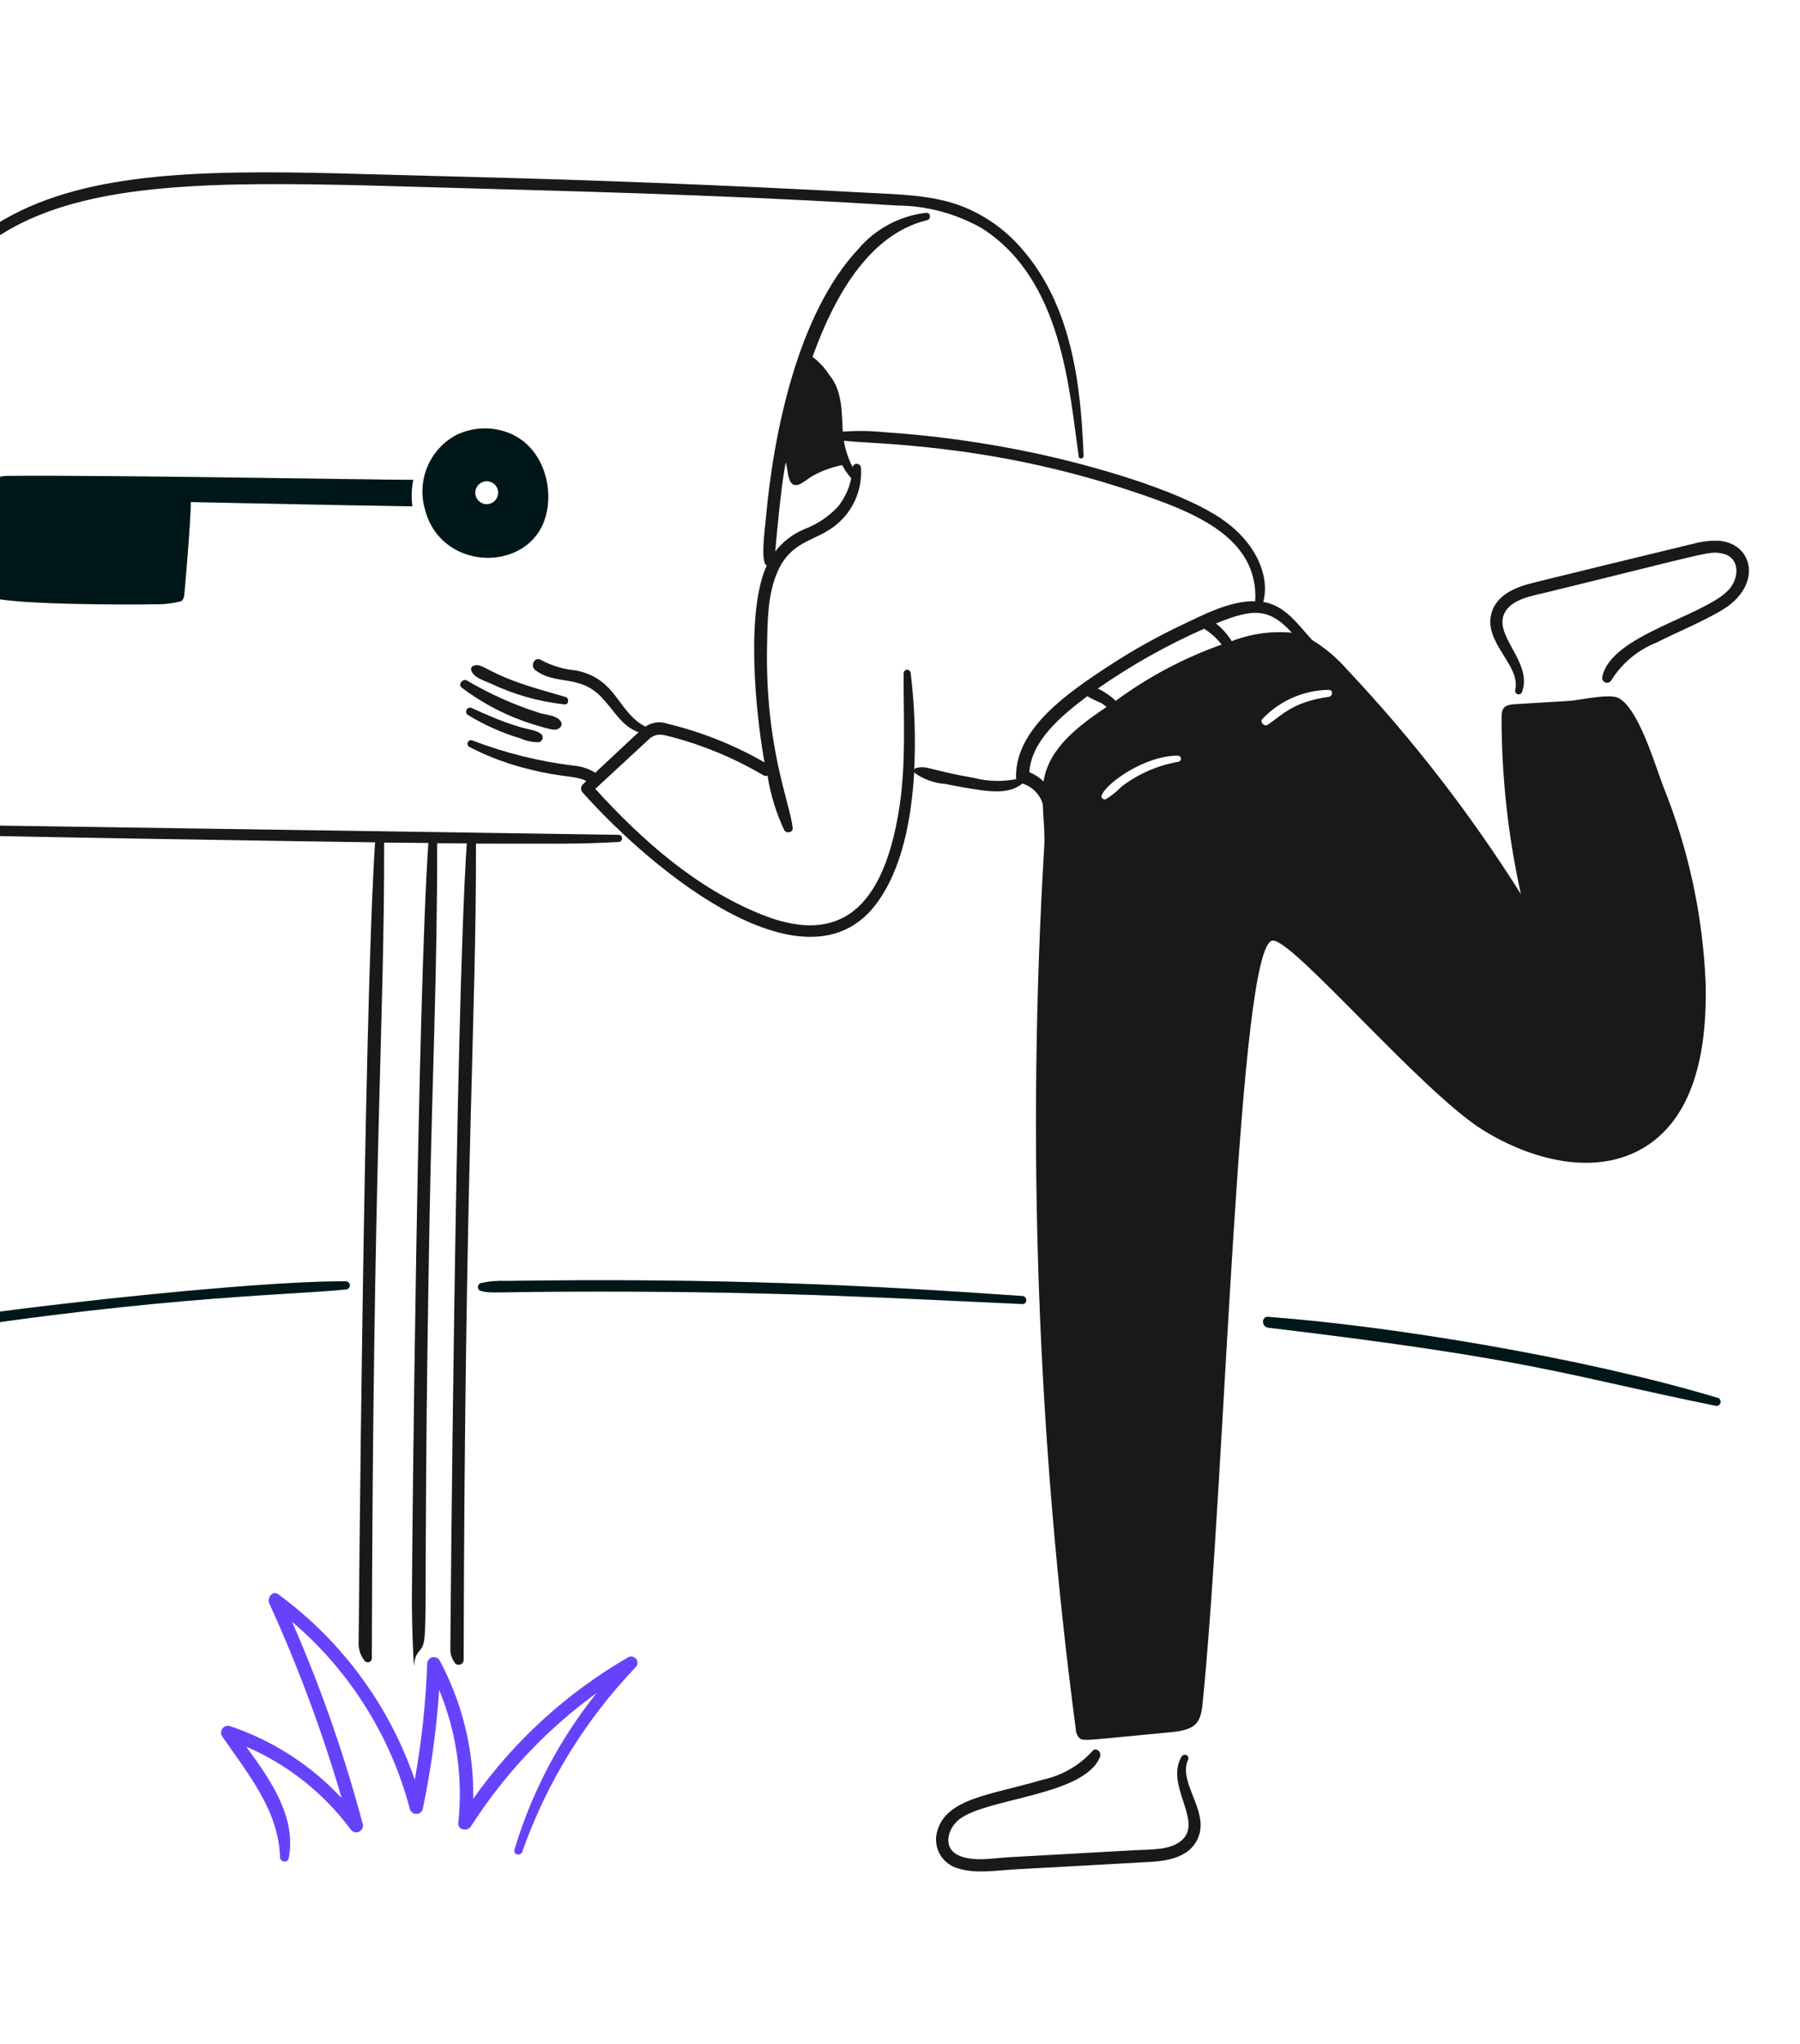 <svg width="311" height="353" viewBox="0 0 311 353" fill="none" xmlns="http://www.w3.org/2000/svg">
<path d="M263.936 100.912C265.315 100.515 292.093 94.029 292.614 93.902C294.015 93.529 295.462 93.361 296.912 93.402C302.981 93.796 304.678 101.251 297.303 105.516C293.724 107.584 289.841 109.153 286.166 111.008C282.938 112.298 280.207 114.586 278.372 117.539C278.266 117.708 278.103 117.834 277.913 117.893C277.722 117.953 277.517 117.943 277.333 117.864C277.15 117.785 277.001 117.644 276.912 117.465C276.824 117.286 276.803 117.081 276.852 116.887C278.291 109.695 294.43 106.447 298.671 101.885C300.532 99.883 300.733 96.223 297.498 95.589C295.242 95.148 295.268 95.453 267.02 102.363C264.725 102.925 261.271 103.451 260.007 105.771C257.85 109.729 264.861 114.332 262.981 119.512C262.93 119.661 262.825 119.785 262.685 119.859C262.546 119.933 262.384 119.951 262.232 119.91C262.08 119.868 261.95 119.77 261.867 119.636C261.785 119.502 261.756 119.342 261.788 119.187C262.847 114.821 255.987 110.864 257.792 105.597C258.717 102.9 261.421 101.64 263.936 100.912Z" fill="#191919"/>
<path d="M161.84 316.655C163.199 310.57 171.069 310.098 180.118 307.407C183.48 306.692 186.529 304.929 188.825 302.371C189.476 301.762 190.35 302.698 190.083 303.391C187.487 310.136 170.855 310.501 165.878 314.137C163.771 315.676 162.726 319.16 165.64 320.477C168.155 321.612 171.464 320.955 174.112 320.801C177.818 320.586 192.544 319.771 196.174 319.566C198.714 319.421 202.352 319.652 204.337 317.72C207.746 314.387 201.28 308.316 204.141 303.423C204.533 302.751 205.612 303.181 205.269 303.944C203.375 308.162 209.648 313.35 206.572 318.272C205.012 320.77 201.861 321.375 199.127 321.571C198.036 321.65 176.251 322.836 175.16 322.896C172.098 323.064 168.644 323.666 165.652 322.745C164.35 322.424 163.224 321.609 162.512 320.472C161.801 319.336 161.559 317.967 161.84 316.655Z" fill="#191919"/>
<path d="M73.42 87.954C72.728 85.546 72.873 82.975 73.831 80.66C74.789 78.346 76.504 76.424 78.696 75.211C80.165 74.465 81.781 74.051 83.428 73.998C85.075 73.946 86.713 74.256 88.227 74.907C94.291 77.555 95.956 85.305 93.875 90.363C90.343 98.922 76.078 98.456 73.42 87.954ZM85.989 85.659C86.134 85.176 86.088 84.656 85.862 84.206C85.635 83.755 85.245 83.408 84.771 83.236C84.297 83.064 83.776 83.08 83.313 83.28C82.85 83.48 82.481 83.85 82.282 84.313C82.174 84.56 82.117 84.828 82.116 85.098C82.114 85.369 82.169 85.637 82.275 85.885C82.382 86.134 82.538 86.358 82.735 86.544C82.932 86.729 83.165 86.873 83.419 86.965C83.674 87.057 83.944 87.095 84.214 87.078C84.484 87.061 84.748 86.989 84.989 86.866C85.23 86.743 85.443 86.572 85.615 86.363C85.787 86.154 85.914 85.912 85.989 85.652V85.659Z" fill="#001D21"/>
<path d="M73.42 87.954C72.728 85.546 72.873 82.975 73.831 80.66C74.789 78.346 76.504 76.424 78.696 75.211C80.165 74.465 81.781 74.051 83.428 73.998C85.075 73.946 86.713 74.256 88.227 74.907C94.291 77.555 95.956 85.305 93.875 90.363C90.343 98.922 76.078 98.456 73.42 87.954ZM85.989 85.659C86.134 85.176 86.088 84.656 85.862 84.206C85.635 83.755 85.245 83.408 84.771 83.236C84.297 83.064 83.776 83.08 83.313 83.28C82.85 83.48 82.481 83.85 82.282 84.313C82.174 84.56 82.117 84.828 82.116 85.098C82.114 85.369 82.169 85.637 82.275 85.885C82.382 86.134 82.538 86.358 82.735 86.544C82.932 86.729 83.165 86.873 83.419 86.965C83.674 87.057 83.944 87.095 84.214 87.078C84.484 87.061 84.748 86.989 84.989 86.866C85.23 86.743 85.443 86.572 85.615 86.363C85.787 86.154 85.914 85.912 85.989 85.652V85.659Z" fill="black" fill-opacity="0.2"/>
<path d="M-2.496 88.78C-2.39 86.912 -2.673 83.557 -0.673 82.57C-0.057 82.328 0.598 82.203 1.26 82.202C18.823 82.025 63.672 82.876 71.401 82.876C71.096 84.383 71.044 85.931 71.249 87.456C58.485 87.26 45.741 86.978 32.977 86.718C32.899 90.804 31.987 101.117 31.918 101.827C31.851 102.478 31.918 103.438 31.288 103.846C29.7 104.249 28.063 104.427 26.425 104.375C22.353 104.476 0.218 104.465 -1.947 102.986C-2.653 102.501 -2.567 101.38 -2.599 100.619C-2.761 96.674 -2.727 92.722 -2.496 88.78Z" fill="#001D21"/>
<path d="M-2.496 88.78C-2.39 86.912 -2.673 83.557 -0.673 82.57C-0.057 82.328 0.598 82.203 1.26 82.202C18.823 82.025 63.672 82.876 71.401 82.876C71.096 84.383 71.044 85.931 71.249 87.456C58.485 87.26 45.741 86.978 32.977 86.718C32.899 90.804 31.987 101.117 31.918 101.827C31.851 102.478 31.918 103.438 31.288 103.846C29.7 104.249 28.063 104.427 26.425 104.375C22.353 104.476 0.218 104.465 -1.947 102.986C-2.653 102.501 -2.567 101.38 -2.599 100.619C-2.761 96.674 -2.727 92.722 -2.496 88.78Z" fill="black" fill-opacity="0.2"/>
<path d="M296.391 242.802C270.036 237.451 265.76 234.899 219.109 229.321C217.958 229.184 217.893 227.364 219.109 227.454C240.326 229.014 273.745 234.528 296.76 241.435C296.942 241.484 297.096 241.602 297.19 241.765C297.284 241.928 297.309 242.122 297.26 242.303C297.211 242.484 297.092 242.639 296.929 242.733C296.766 242.826 296.573 242.851 296.391 242.802Z" fill="#001D21"/>
<path d="M296.391 242.802C270.036 237.451 265.76 234.899 219.109 229.321C217.958 229.184 217.893 227.364 219.109 227.454C240.326 229.014 273.745 234.528 296.76 241.435C296.942 241.484 297.096 241.602 297.19 241.765C297.284 241.928 297.309 242.122 297.26 242.303C297.211 242.484 297.092 242.639 296.929 242.733C296.766 242.826 296.573 242.851 296.391 242.802Z" fill="black" fill-opacity="0.2"/>
<path d="M176.623 225.239C154.684 224.263 135.993 223.091 103.594 223.091C84.643 223.091 85.09 223.474 83.08 222.981C82.934 222.936 82.806 222.845 82.716 222.722C82.626 222.599 82.577 222.45 82.577 222.297C82.577 222.145 82.626 221.996 82.716 221.873C82.806 221.75 82.934 221.659 83.08 221.614C84.491 221.304 85.936 221.18 87.379 221.245C124.374 220.715 149.816 221.974 176.646 223.85C177.534 223.912 177.557 225.281 176.623 225.239Z" fill="#001D21"/>
<path d="M176.623 225.239C154.684 224.263 135.993 223.091 103.594 223.091C84.643 223.091 85.09 223.474 83.08 222.981C82.934 222.936 82.806 222.845 82.716 222.722C82.626 222.599 82.577 222.45 82.577 222.297C82.577 222.145 82.626 221.996 82.716 221.873C82.806 221.75 82.934 221.659 83.08 221.614C84.491 221.304 85.936 221.18 87.379 221.245C124.374 220.715 149.816 221.974 176.646 223.85C177.534 223.912 177.557 225.281 176.623 225.239Z" fill="black" fill-opacity="0.2"/>
<path d="M59.787 222.72C49.038 223.809 24.42 223.882 -22.685 231.861C-25.964 232.509 -29.276 232.981 -32.606 233.273C-33.301 233.316 -33.388 232.299 -32.758 232.101C-20.402 228.218 40.635 221.158 59.787 221.312C59.965 221.324 60.132 221.404 60.253 221.535C60.375 221.665 60.443 221.837 60.443 222.016C60.443 222.195 60.375 222.367 60.253 222.497C60.132 222.628 59.965 222.708 59.787 222.72Z" fill="#001D21"/>
<path d="M59.787 222.72C49.038 223.809 24.42 223.882 -22.685 231.861C-25.964 232.509 -29.276 232.981 -32.606 233.273C-33.301 233.316 -33.388 232.299 -32.758 232.101C-20.402 228.218 40.635 221.158 59.787 221.312C59.965 221.324 60.132 221.404 60.253 221.535C60.375 221.665 60.443 221.837 60.443 222.016C60.443 222.195 60.375 222.367 60.253 222.497C60.132 222.628 59.965 222.708 59.787 222.72Z" fill="black" fill-opacity="0.2"/>
<path d="M81.801 115.002C83.201 114.473 83.679 115.774 89.42 117.846C92.14 118.827 94.929 119.558 97.716 120.386C98.388 120.585 98.304 121.727 97.539 121.667C93.064 121.184 88.704 119.943 84.644 117.998C83.557 117.503 81.745 117.018 81.409 115.719C81.371 115.572 81.391 115.416 81.464 115.283C81.537 115.15 81.657 115.05 81.801 115.002Z" fill="#191919"/>
<path d="M80.692 117.549C84.648 119.888 88.859 121.767 93.242 123.15C94.345 123.485 96.355 123.568 96.93 124.692C97.026 124.871 97.051 125.08 96.999 125.277C96.947 125.474 96.822 125.643 96.65 125.751C96.016 126.23 95.499 126.147 92.308 125.165C87.781 123.785 83.533 121.618 79.759 118.762C79.065 118.216 79.962 117.127 80.692 117.549Z" fill="#191919"/>
<path d="M81.561 122.315C90.905 126.641 91.856 125.617 93.386 126.699C93.534 126.792 93.647 126.93 93.71 127.093C93.773 127.255 93.782 127.434 93.736 127.602C93.69 127.77 93.591 127.918 93.453 128.026C93.316 128.133 93.147 128.193 92.973 128.198C91.903 128.189 90.846 127.96 89.868 127.525C86.71 126.574 83.685 125.224 80.867 123.508C80.711 123.415 80.599 123.264 80.553 123.088C80.508 122.912 80.534 122.726 80.625 122.569C80.716 122.412 80.865 122.297 81.041 122.25C81.216 122.202 81.403 122.226 81.561 122.315Z" fill="#191919"/>
<path d="M100.686 136.906C100.502 136.717 100.4 136.464 100.4 136.2C100.4 135.937 100.502 135.683 100.686 135.494C100.903 135.298 101.099 135.102 101.316 134.908C99.374 133.918 97.362 134.338 91.85 132.967C88.102 132.099 84.477 130.764 81.061 128.994C80.934 128.916 80.84 128.796 80.795 128.654C80.75 128.513 80.757 128.36 80.815 128.224C80.873 128.087 80.978 127.976 81.111 127.911C81.243 127.845 81.395 127.829 81.539 127.866C87.206 130.041 93.119 131.514 99.145 132.25C100.459 132.356 101.73 132.773 102.851 133.466C104.632 131.816 109.581 127.149 110.342 126.475C107.456 125.474 106.23 122.846 103.895 120.396C100.109 116.43 95.984 118.423 92.496 115.751C91.501 114.988 92.41 113.28 93.516 114.014C95.366 115.005 97.397 115.611 99.487 115.795C106.646 117.219 106.699 123.056 111.514 125.502C112.076 125.117 112.721 124.873 113.397 124.79C114.073 124.706 114.759 124.787 115.397 125.024C121.251 126.438 126.873 128.682 132.092 131.689C130.493 122.895 128.852 105.505 132.482 97.672C131.331 97.239 132.18 91.212 132.306 89.747C133.64 74.596 137.906 54.11 148.283 43.031C151.259 39.513 155.47 37.267 160.05 36.756C160.765 36.668 160.92 37.849 160.226 38.017C149.915 40.488 143.978 51.671 140.384 61.636C141.51 62.475 142.473 63.512 143.228 64.696C145.699 67.52 145.407 71.843 145.616 74.552C148.046 74.374 150.487 74.41 152.91 74.66C161.677 75.249 170.391 76.468 178.983 78.308C187.97 80.232 203.211 84.394 210.852 89.487C217.578 93.972 219.357 100.139 218.254 103.961C222.097 104.612 224.181 107.803 226.698 110.539C228.993 111.943 231.059 113.692 232.821 115.726C244.036 127.628 254.069 140.591 262.778 154.432C260.566 144.424 259.445 134.205 259.435 123.954C259.435 122.325 259.857 121.748 261.693 121.632C264.818 121.432 267.967 121.252 271.093 121.067C273.034 120.952 278.036 119.706 279.69 120.589C283.176 122.451 286.044 132.442 287.44 136.002C291.769 146.786 294.224 158.229 294.698 169.839C294.947 180.376 293.198 192.521 284.256 198.079C275.809 203.332 264.589 200.4 256.165 195.149C245.638 188.589 223.427 162.297 219.912 162.456C213.896 162.726 211.782 254.663 207.775 294.302C207.44 297.625 206.554 298.795 202.348 299.187C187.026 300.615 187.061 300.889 186.306 299.99C186.038 299.599 185.887 299.139 185.872 298.665C179.199 248.123 177.375 197.058 180.423 146.169C180.556 143.888 180.247 141.327 180.162 138.832C179.902 138.008 179.446 137.26 178.834 136.651C178.221 136.043 177.471 135.591 176.646 135.335C174.692 136.964 171.912 136.814 169.394 136.465C167.37 136.182 165.358 135.829 163.359 135.406C161.463 135.279 159.637 134.633 158.084 133.538C158.024 133.477 157.98 133.403 157.955 133.321C157.506 141.045 155.988 150.161 151.248 156.312C139.375 171.691 113.727 151.473 100.686 136.906ZM133.944 95.252C135.27 93.528 137.031 92.188 139.046 91.369C141.257 90.525 143.241 89.18 144.843 87.438C145.956 86.022 146.721 84.365 147.077 82.599C146.462 81.915 145.937 81.156 145.515 80.34C143.534 80.714 141.637 81.442 139.915 82.489C139.381 82.911 138.815 83.289 138.22 83.619C135.926 84.574 136.259 81.196 135.749 79.863C134.899 84.304 134.185 92.583 133.944 95.247V95.252ZM219.043 125.183C221.594 123.439 223.456 121.217 229.571 120.364C230.311 120.262 230.374 119.145 229.571 119.148C227.416 119.182 225.29 119.647 223.317 120.516C221.345 121.385 219.566 122.64 218.087 124.207C217.651 124.786 218.477 125.571 219.043 125.183ZM212.813 110.747C216.117 109.456 219.678 108.957 223.21 109.293C219.234 104.919 216.429 105.115 210.098 107.686C211.17 108.546 212.088 109.58 212.813 110.747ZM211.076 111.333C210.236 110.246 209.206 109.32 208.037 108.599C201.597 111.445 195.446 114.905 189.67 118.931C190.813 119.465 191.861 120.18 192.775 121.049C198.364 116.928 204.531 113.654 211.076 111.333ZM191.131 138.013C192.105 137.399 193.001 136.67 193.802 135.844C196.696 133.647 200.076 132.179 203.658 131.565C203.784 131.532 203.893 131.454 203.965 131.345C204.037 131.237 204.066 131.105 204.047 130.977C204.028 130.848 203.963 130.73 203.863 130.647C203.763 130.563 203.636 130.52 203.506 130.524C197.845 130.476 191.017 135.316 190.328 137.427C190.166 137.903 190.734 138.187 191.124 138.013H191.131ZM180.3 134.975C181.214 129.182 186.301 125.421 191.197 122.101C190.914 121.884 190.637 121.66 190.351 121.471C189.496 121.113 188.663 120.707 187.854 120.255C183.381 123.649 178.219 127.875 177.846 133.367C178.758 133.74 179.589 134.286 180.293 134.975H180.3ZM131.534 157.941C143.33 162.691 152.402 159.177 155.415 139.294C156.571 131.653 156.077 123.939 156.13 116.261C156.138 116.105 156.206 115.959 156.319 115.852C156.432 115.744 156.582 115.685 156.738 115.685C156.894 115.685 157.043 115.744 157.157 115.852C157.27 115.959 157.337 116.105 157.346 116.261C158.021 121.799 158.224 127.384 157.955 132.956C157.984 132.88 158.031 132.812 158.093 132.759C158.154 132.706 158.228 132.668 158.308 132.651C160.223 132.176 160.479 133.004 168.273 134.366C170.673 134.981 173.181 135.048 175.61 134.562C175.567 134.444 175.545 134.319 175.545 134.193C175.481 125.898 184.232 119.824 191.606 115.002C195.665 112.35 199.901 109.978 204.284 107.904C208.102 106.096 212.534 103.758 216.876 103.844C217.469 92.548 205.878 88.256 194.99 84.653C170.303 76.485 150.385 76.734 145.796 76.121C146.054 77.713 146.567 79.252 147.315 80.68C147.352 80.509 147.45 80.357 147.591 80.252C147.731 80.147 147.905 80.097 148.08 80.11C148.254 80.123 148.418 80.2 148.541 80.325C148.664 80.449 148.738 80.615 148.748 80.79C148.883 82.744 148.523 84.7 147.704 86.479C146.884 88.258 145.631 89.802 144.059 90.97C140.727 93.491 136.796 93.441 134.441 98.526C132.634 102.43 132.62 107.143 132.532 111.356C132.157 129.122 136.496 138.606 136.96 143.006C137.045 143.811 135.875 144.026 135.506 143.398C134.097 140.412 133.125 137.239 132.618 133.976C132.489 134.022 132.35 134.036 132.214 134.017C132.078 133.997 131.948 133.946 131.836 133.867C126.906 130.969 121.604 128.755 116.077 127.289C114.599 126.9 113.45 126.53 112.194 127.615C112.089 127.705 102.959 136.163 102.858 136.255C110.91 145.134 120.293 153.416 131.534 157.941Z" fill="#191919"/>
<path d="M39.642 298.109C47.044 300.576 53.709 304.861 59.027 310.57C55.677 299.073 51.498 287.835 46.523 276.943C46.109 276.032 47.062 274.625 48.086 275.379C59.032 283.397 67.261 294.573 71.666 307.407C72.852 300.779 73.57 294.076 73.814 287.348C73.82 287.1 73.905 286.86 74.057 286.665C74.21 286.47 74.421 286.329 74.66 286.263C74.899 286.197 75.153 286.21 75.384 286.3C75.615 286.39 75.811 286.552 75.942 286.762C79.891 294.109 81.895 302.344 81.767 310.684C88.812 300.698 97.945 292.365 108.533 286.262C108.76 286.136 109.024 286.095 109.278 286.147C109.531 286.2 109.758 286.342 109.916 286.547C110.074 286.753 110.153 287.008 110.138 287.267C110.123 287.525 110.016 287.77 109.836 287.957C101.115 297.076 94.433 307.947 90.234 319.847C89.932 320.673 88.631 320.346 88.887 319.478C91.833 309.62 96.662 300.426 103.108 292.406C94.474 298.667 87.095 306.496 81.354 315.483C80.789 316.366 79.059 316.112 79.183 314.897C80.017 307.079 78.883 299.175 75.884 291.907C75.409 298.824 74.459 305.7 73.041 312.486C72.969 312.725 72.823 312.934 72.624 313.082C72.424 313.231 72.182 313.311 71.933 313.311C71.684 313.311 71.442 313.231 71.243 313.082C71.043 312.934 70.897 312.725 70.826 312.486C67.512 299.867 60.404 288.569 50.463 280.12C55.427 291.447 59.513 303.138 62.686 315.092C62.742 315.357 62.705 315.633 62.58 315.873C62.454 316.113 62.249 316.302 61.999 316.407C61.749 316.512 61.471 316.526 61.211 316.447C60.952 316.368 60.729 316.2 60.58 315.974C55.928 309.708 49.705 304.781 42.54 301.688C46.707 307.377 51.28 313.891 49.877 320.988C49.7 321.857 48.405 321.617 48.379 320.793C48.13 312.608 42.75 306.286 38.329 299.823C38.225 299.621 38.18 299.395 38.2 299.169C38.22 298.944 38.304 298.729 38.441 298.549C38.579 298.369 38.765 298.233 38.978 298.155C39.19 298.077 39.42 298.061 39.642 298.109Z" fill="#6742FB"/>
<path d="M-21.991 75.948C-12.777 24.596 24.095 29.176 77.762 30.468C101.663 31.044 125.543 31.978 149.401 33.269C154.827 33.571 160.493 33.597 165.661 35.419C169.893 36.966 173.655 39.58 176.581 43.008C185.067 52.739 186.761 66.068 187.216 78.785C187.234 79.242 186.463 79.371 186.392 78.894C184.74 67.621 183.639 48.291 169.611 39.406C165.153 36.881 160.125 35.536 155.002 35.498C131.859 34.028 108.653 33.272 85.491 32.654C23.599 30.999 -8.01 27.494 -18.734 70.058C-25.265 95.965 -21.602 132.197 -21.426 142.282C-21.249 142.282 106.736 144.185 106.916 144.194C107.072 144.205 107.217 144.276 107.324 144.39C107.43 144.505 107.489 144.655 107.489 144.811C107.489 144.968 107.43 145.118 107.324 145.233C107.217 145.347 107.072 145.417 106.916 145.429C99.828 145.846 93.968 145.712 82.234 145.712C82.298 176.837 80.33 198.925 80.106 286.687C80.107 286.882 80.042 287.071 79.921 287.224C79.8 287.376 79.63 287.483 79.44 287.526C79.251 287.569 79.052 287.546 78.877 287.461C78.702 287.375 78.561 287.232 78.478 287.056C78.079 286.471 77.846 285.789 77.804 285.081C77.804 284.869 78.66 175.321 80.649 145.667C78.934 145.667 77.218 145.646 75.531 145.646C75.575 166.682 74.648 187.74 74.249 208.775C72.837 284.728 74.385 282.882 72.405 285.233C71.916 285.796 71.633 286.508 71.602 287.252C71.522 289.771 71.147 281.197 71.168 275.986C71.215 264.42 72.162 172.755 74.011 145.602L66.371 145.537C66.434 176.887 64.429 199.998 64.242 286.428C64.241 286.574 64.195 286.716 64.109 286.835C64.024 286.953 63.904 287.042 63.766 287.09C63.628 287.138 63.479 287.141 63.339 287.1C63.198 287.06 63.074 286.976 62.983 286.862C62.983 286.839 62.962 286.839 62.962 286.818C62.311 285.989 61.959 284.964 61.963 283.909C61.963 283.712 62.846 174.884 64.807 145.494C63.486 145.479 -15.476 144.333 -20.162 143.844C-22.319 143.618 -22.679 143.595 -22.744 143.085C-24.829 126.928 -25.835 97.381 -21.991 75.948Z" fill="#191919"/>
</svg>
